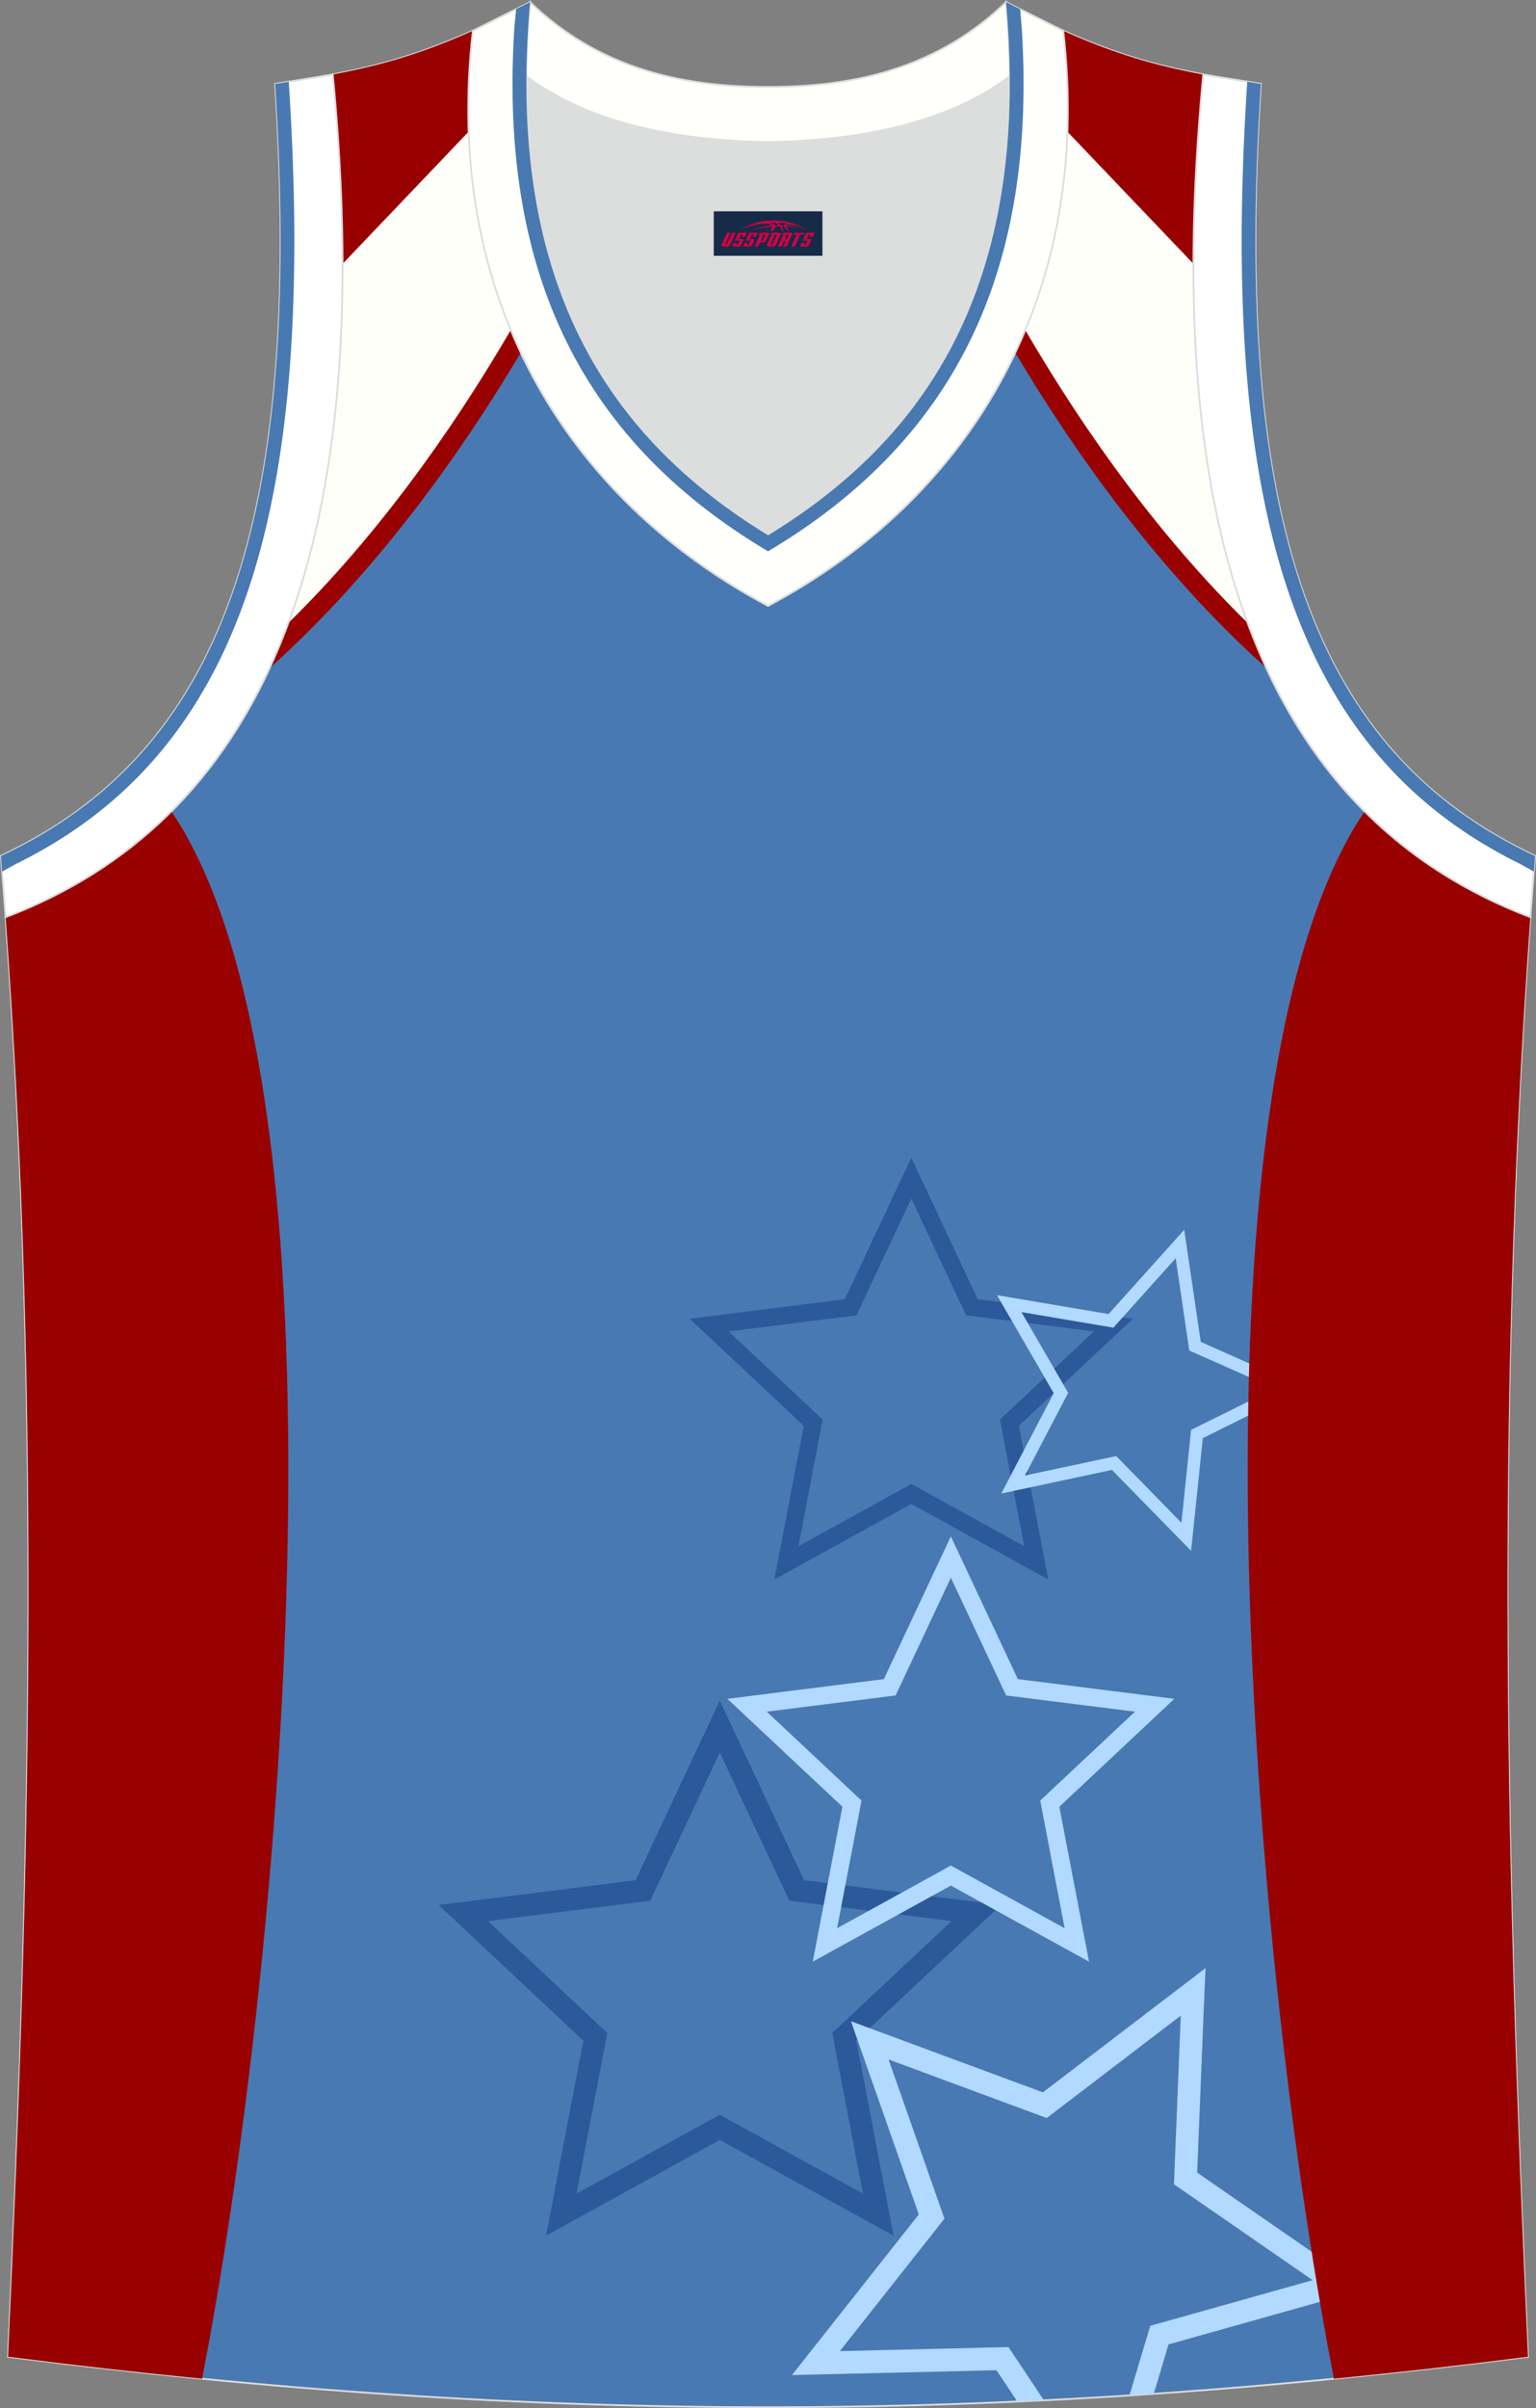 <?xml version="1.0" encoding="utf-8"?>
<!-- Generator: Adobe Illustrator 22.0.0, SVG Export Plug-In . SVG Version: 6.00 Build 0)  -->
<svg xmlns="http://www.w3.org/2000/svg" xmlns:xlink="http://www.w3.org/1999/xlink" version="1.1" id="图层_1" x="0px" y="0px" width="339.16px" height="531.42px" viewBox="0 0 339.16 531.42" enable-background="new 0 0 339.16 531.42" xml:space="preserve">
<rect x="0" y="0" width="339.16" height="531.42" fill="#808080" stroke="none"/>
<g>
	<path fill="#4879B3" stroke="#DCDDDD" stroke-width="0.4" stroke-miterlimit="22.926" d="M337.39,520.09   c-4.79-104.03-7.35-208.9,0.52-317.69h-0.01c-54.56-20.79-82.7-77.28-72.22-185.96l0.02,0c-10.66-2-19.75-4.62-30.94-9.67   c6.71,58.03-20.2,102.99-65.17,126.92C124.6,109.77,97.7,64.81,104.4,6.78c-11.19,5.04-20.28,7.66-30.94,9.66h0.02   C83.96,125.12,55.82,181.61,1.25,202.4l-0.01,0c7.88,108.78,5.32,213.65,0.53,317.69C118.13,534.93,221.02,534.93,337.39,520.09   L337.39,520.09z"/>
	<path fill="#990000" d="M66.88,127.87c10.36-10.97,19.91-23.14,28.62-35.93c5.41-7.94,10.48-16.12,15.22-24.4   c1.27,3.52,2.69,6.94,4.27,10.28c-3.85,6.47-7.91,12.87-12.17,19.13c-12.68,18.63-27.15,36.01-43.29,50.5   C62.34,141.39,64.79,134.88,66.88,127.87L66.88,127.87z M103.81,35.09L75.59,64.67c0.07-4.17,0.07-8.45-0.01-12.82l27.82-29.15   C103.35,26.91,103.49,31.04,103.81,35.09z"/>
	<path fill="#FFFFFA" d="M63.68,137.47c18.94-18.57,35.38-41.13,49.1-64.63c-5.53-13.27-8.75-27.94-9.31-43.81L75.64,58.2   C75.68,90.06,71.54,116.28,63.68,137.47z"/>
	<path fill="#990000" d="M75.64,58.2l27.84-29.17c-0.25-7.18,0.04-14.6,0.93-22.25c-11.19,5.04-20.28,7.66-30.94,9.66h0.02   C74.91,31.33,75.62,45.23,75.64,58.2z"/>
	<path fill="#990000" d="M37.84,179.05c41.43,61.25,24.76,253.67,6.78,345.89c-14.11-1.39-28.37-3-42.84-4.85   c4.79-104.03,7.35-208.9-0.53-317.69l0.01,0C15.26,197.07,27.52,189.37,37.84,179.05z"/>
	<path fill="#990000" d="M279.63,147.45c-16.15-14.5-30.62-31.88-43.3-50.51c-4.26-6.25-8.31-12.65-12.16-19.12   c1.58-3.33,3-6.76,4.27-10.28c4.74,8.28,9.81,16.46,15.22,24.4c8.71,12.79,18.26,24.96,28.62,35.94   C274.37,134.88,276.82,141.4,279.63,147.45L279.63,147.45z M235.77,22.7l27.81,29.14c-0.08,4.38-0.09,8.65-0.02,12.82L235.35,35.1   C235.67,31.05,235.81,26.92,235.77,22.7z"/>
	<path fill="#FFFFFA" d="M275.48,137.47c-18.93-18.57-35.38-41.13-49.1-64.63c5.53-13.27,8.76-27.94,9.31-43.81l27.83,29.16   C263.48,90.07,267.62,116.29,275.48,137.47z"/>
	<path fill="#990000" d="M263.52,58.2l-27.83-29.16c0.25-7.18-0.04-14.6-0.93-22.25c11.19,5.04,20.29,7.67,30.94,9.67l-0.02,0   C264.24,31.33,263.54,45.23,263.52,58.2z"/>
	<path fill="#2C599A" d="M202.96,259.18l12.93,27.53l30.19,3.8l4.07,0.51l-2.99,2.81l-22.19,20.81l5.72,29.89l0.77,4.02l-3.59-1.98   l-26.65-14.68l-26.65,14.68l-3.59,1.98l0.77-4.02l5.72-29.89l-22.19-20.81l-2.99-2.81l4.07-0.51l30.19-3.8l12.93-27.53l1.74-3.7   L202.96,259.18L202.96,259.18z M212.87,289.3l-11.65-24.79l-11.65,24.79l-0.45,0.97l-1.05,0.13l-27.17,3.42l19.98,18.73l0.77,0.73   l-0.2,1.04l-5.15,26.9L200.3,328l0.93-0.51l0.93,0.51l23.99,13.21l-5.15-26.9l-0.2-1.04l0.77-0.73l19.98-18.73l-27.17-3.42   l-1.05-0.13L212.87,289.3z"/>
	<path fill="#B2D9FF" d="M261.92,274.33l3.21,21.79l20.13,8.94l2.71,1.2l-2.65,1.32l-19.73,9.79l-2.28,21.91l-0.31,2.95l-2.07-2.11   l-15.41-15.74l-21.54,4.6l-2.89,0.62l1.37-2.63l10.21-19.52l-11.04-19.07l-1.49-2.56l2.92,0.49l21.72,3.68l14.72-16.39l1.98-2.21   L261.92,274.33L261.92,274.33z M262.49,297.28l-2.89-19.61l-13.25,14.75l-0.51,0.57l-0.75-0.13l-19.55-3.31l9.93,17.16l0.38,0.66   l-0.35,0.68l-9.19,17.57l19.4-4.14l0.75-0.16l0.54,0.55l13.87,14.17l2.05-19.72l0.08-0.77l0.69-0.34l17.76-8.81l-18.13-8.05   l-0.71-0.31L262.49,297.28z"/>
	<path fill="#2C599A" d="M161.14,380l16.41,34.93l38.3,4.81l5.17,0.65l-3.79,3.55l-28.16,26.41l7.26,37.92l0.98,5.1l-4.55-2.51   l-33.82-18.62l-33.82,18.62l-4.55,2.51l0.98-5.1l7.26-37.92l-28.16-26.41l-3.79-3.55l5.17-0.65l38.3-4.81L156.73,380l2.21-4.7   L161.14,380L161.14,380z M173.71,418.22l-14.78-31.46l-14.78,31.46l-0.58,1.23l-1.34,0.17l-34.47,4.33l25.35,23.77l0.98,0.92   l-0.25,1.32l-6.53,34.13l30.44-16.76l1.18-0.65l1.18,0.65l30.44,16.76l-6.53-34.13l-0.25-1.32l0.98-0.92l25.35-23.77l-34.47-4.33   l-1.34-0.17L173.71,418.22z"/>
	<path fill="#B2D9FF" d="M265.95,439.65l-1.61,39.8l32.77,22.64l4.41,3.05l-5.16,1.45l-38.34,10.77l-3.26,10.91   c-1.79,0.12-3.58,0.24-5.37,0.36l4.2-14.04l0.4-1.33l1.34-0.38l34.52-9.69l-29.5-20.38l-1.14-0.79l0.06-1.38l1.45-35.83   l-28.5,21.76l-1.1,0.84l-1.29-0.48l-33.63-12.45l11.88,33.83l0.46,1.3l-0.86,1.09l-22.23,28.14l35.85-0.85l1.39-0.03l0.77,1.16   l7.06,10.6c-1.96,0.1-3.91,0.19-5.87,0.28l-4.62-6.94l-39.81,0.94l-5.35,0.13l3.32-4.2l24.69-31.25l-13.21-37.58l-1.77-5.05   l5.02,1.86l37.36,13.83l31.65-24.16l4.26-3.25L265.95,439.65z"/>
	<path fill="#B2D9FF" d="M211.71,342.79l13.04,27.76l30.44,3.83l4.11,0.52l-3.01,2.82l-22.38,20.99l5.77,30.13l0.78,4.06l-3.62-1.99   l-26.88-14.8l-26.88,14.8l-3.62,1.99l0.78-4.06l5.77-30.13l-22.38-20.99l-3.01-2.82l4.1-0.52l30.44-3.83l13.04-27.76l1.75-3.73   L211.71,342.79L211.71,342.79z M221.7,373.17l-11.74-25l-11.74,25l-0.46,0.98l-1.06,0.14l-27.39,3.44l20.14,18.89l0.78,0.73   l-0.2,1.05l-5.19,27.12l24.19-13.32l0.93-0.52l0.93,0.52l24.19,13.32l-5.19-27.12l-0.2-1.05l0.78-0.73l20.14-18.89l-27.39-3.44   l-1.06-0.14L221.7,373.17z"/>
	<path fill="#990000" d="M301.32,179.05c-41.43,61.24-24.76,253.67-6.78,345.89c14.11-1.39,28.37-3,42.85-4.85l0,0   c-4.79-104.02-7.35-208.9,0.52-317.69h-0.01C323.89,197.07,311.63,189.37,301.32,179.05z"/>
	<path fill="#DCDDDD" d="M169.59,31.36c26.47-0.42,42.94-6.71,53.31-14.5c0.02-0.06,0.04-0.12,0.05-0.17   c0.48,51.69-21.13,81.77-53.36,101.45c-32.23-19.68-53.84-49.76-53.36-101.45c0.02,0.06,0.03,0.12,0.05,0.17   C126.65,24.66,143.13,30.94,169.59,31.36L169.59,31.36L169.59,31.36z"/>
	<path fill="#FFFFFF" stroke="#DCDDDD" stroke-width="0.4" stroke-miterlimit="22.926" d="M1.25,202.4   c54.56-20.79,82.7-77.28,72.23-185.96l-12.71,2.07c6.3,97.73-12.02,147.62-60.56,170.38L1.25,202.4z"/>
	<path fill="#FFFFFB" stroke="#DCDDDD" stroke-width="0.4" stroke-miterlimit="22.926" d="M117.04,0.47   c-5.53,61.77,17.08,96.01,52.55,117.67c35.47-21.66,58.08-55.9,52.55-117.67l12.63,6.31c6.7,58.04-20.2,103-65.18,126.92   c-44.98-23.92-71.88-68.89-65.18-126.92L117.04,0.47z"/>
	<path fill="#FFFFFB" stroke="#DCDDDD" stroke-width="0.4" stroke-miterlimit="22.926" d="M117.04,0.47   c14.83,14.31,32.94,18.76,52.55,18.71c19.62,0.05,37.73-4.4,52.55-18.71c0.5,5.63,0.77,11.02,0.82,16.2   c-0.02,0.06-0.03,0.13-0.05,0.19c-10.37,7.8-26.85,14.08-53.31,14.5c-26.46-0.42-42.94-6.71-53.31-14.5   c-0.02-0.06-0.04-0.13-0.06-0.19C116.27,11.49,116.54,6.09,117.04,0.47L117.04,0.47z"/>
	<path fill="#FFFFFF" stroke="#DCDDDD" stroke-width="0.4" stroke-miterlimit="22.926" d="M337.91,202.4   c-0.85-0.32-1.7-0.66-2.54-1c-0.84-0.34-1.67-0.69-2.5-1.05c-0.83-0.36-1.65-0.73-2.46-1.11c-0.82-0.38-1.62-0.76-2.42-1.16   c-0.8-0.4-1.6-0.8-2.38-1.21c-0.79-0.42-1.57-0.84-2.34-1.27c-0.77-0.44-1.54-0.87-2.3-1.32c-36.48-21.6-57.34-64.3-57.45-135.04   c0-1.48,0-2.96,0.02-4.46c0.02-1.5,0.04-3.01,0.07-4.53c0.04-1.52,0.08-3.06,0.13-4.6c0.06-1.55,0.12-3.11,0.19-4.68   c0.07-1.57,0.15-3.16,0.24-4.75c0.09-1.6,0.19-3.21,0.3-4.83c0.11-1.62,0.22-3.26,0.35-4.91c0.12-1.65,0.26-3.31,0.4-4.98   c0.15-1.67,0.3-3.35,0.46-5.06l0.01,0l12.7,2.06c-6.3,97.73,12.02,147.62,60.55,170.38l-1.03,13.51L337.91,202.4L337.91,202.4z"/>
	<path fill="#4879B2" d="M3.38,190.73c8.82-4.33,16.98-9.75,24.19-16.47c17.06-15.91,26.34-36.79,31.48-59.22   c3.23-14.13,4.82-28.72,5.51-43.18c0.8-16.74,0.42-33.6-0.58-50.33l-0.22-3.49l-3,0.49c6.3,97.73-12.02,147.62-60.56,170.38   l0.26,3.44L3.38,190.73z"/>
	<path fill="#4879B1" d="M113.57,6.1c-3.07,48.84,11.14,88.18,54.44,114.61l1.58,0.96l1.58-0.96   c43.25-26.4,57.48-65.69,54.45-114.46l-0.35-4.22l-3.12-1.56c0.5,5.63,0.77,11.02,0.82,16.2c0.35,37.18-10.73,63.18-28.97,82.17   c-7.12,7.42-15.34,13.77-24.4,19.29c-35.47-21.66-58.08-55.9-52.55-117.67l-3.08,1.54L113.57,6.1z"/>
	<path fill="#4879B2" d="M335.78,190.72c-8.82-4.33-16.98-9.75-24.19-16.47c-17.07-15.91-26.34-36.79-31.48-59.22   c-3.23-14.13-4.82-28.72-5.51-43.18c-0.8-16.74-0.42-33.6,0.58-50.33l0.22-3.49l3,0.49c-6.3,97.73,12.02,147.62,60.55,170.38   l-0.27,3.44L335.78,190.72z"/>
	
</g>
<g id="tag_logo">
	<rect y="46.63" fill="#162B48" width="24" height="9.818" x="157.6"/>
	<g>
		<path fill="#D30044" d="M173.56,49.82l0.005-0.011c0.131-0.311,1.085-0.262,2.351,0.071c0.715,0.24,1.44,0.54,2.193,0.9    c-0.218-0.147-0.447-0.289-0.682-0.42l0.011,0.005l-0.011-0.005c-1.478-0.845-3.218-1.418-5.1-1.62    c-1.282-0.115-1.658-0.082-2.411-0.055c-2.449,0.142-4.68,0.905-6.458,2.095c1.26-0.638,2.722-1.075,4.195-1.336    c1.467-0.18,2.476-0.033,2.771,0.344c-1.691,0.175-3.469,0.633-4.555,1.075c1.156-0.338,2.967-0.665,4.647-0.813    c0.016,0.251-0.115,0.567-0.415,0.96h0.475c0.376-0.382,0.584-0.725,0.595-1.004c0.333-0.022,0.66-0.033,0.971-0.033    C172.39,50.26,172.6,50.61,172.8,51h0.262c-0.125-0.344-0.295-0.687-0.518-1.036c0.207,0,0.393,0.005,0.567,0.011    c0.104,0.267,0.496,0.66,1.058,1.025h0.245c-0.442-0.365-0.753-0.753-0.835-1.004c1.047,0.065,1.696,0.224,2.885,0.513    C175.38,50.08,174.64,49.91,173.56,49.82z M171.12,49.73c-0.164-0.295-0.655-0.485-1.402-0.551    c0.464-0.033,0.922-0.055,1.364-0.055c0.311,0.147,0.589,0.344,0.84,0.589C171.66,49.71,171.39,49.72,171.12,49.73z M173.1,49.78c-0.224-0.016-0.458-0.027-0.715-0.044c-0.147-0.202-0.311-0.398-0.502-0.6c0.082,0,0.164,0.005,0.24,0.011    c0.72,0.033,1.429,0.125,2.138,0.273C173.59,49.38,173.21,49.54,173.1,49.78z"/>
		<path fill="#D30044" d="M160.52,51.36L159.35,53.91C159.17,54.28,159.44,54.42,159.92,54.42l0.873,0.005    c0.115,0,0.251-0.049,0.327-0.175l1.342-2.891H161.68L160.46,53.99H160.29c-0.147,0-0.185-0.033-0.147-0.125l1.156-2.504H160.52L160.52,51.36z M162.38,52.71h1.271c0.36,0,0.584,0.125,0.442,0.425L163.62,54.17C163.52,54.39,163.25,54.42,163.02,54.42H162.1c-0.267,0-0.442-0.136-0.349-0.333l0.235-0.513h0.742L162.55,53.95C162.53,54,162.57,54.01,162.63,54.01h0.18    c0.082,0,0.125-0.016,0.147-0.071l0.376-0.813c0.011-0.022,0.011-0.044-0.055-0.044H162.21L162.38,52.71L162.38,52.71z M163.2,52.64h-0.78l0.475-1.025c0.098-0.218,0.338-0.256,0.578-0.256H164.92L164.53,52.2L163.75,52.32l0.262-0.562H163.72c-0.082,0-0.12,0.016-0.147,0.071L163.2,52.64L163.2,52.64z M164.79,52.71L164.62,53.08h1.069c0.06,0,0.06,0.016,0.049,0.044    L165.36,53.94C165.34,53.99,165.3,54.01,165.22,54.01H165.04c-0.055,0-0.104-0.011-0.082-0.06l0.175-0.376H164.39L164.16,54.09C164.06,54.28,164.24,54.42,164.51,54.42h0.916c0.24,0,0.502-0.033,0.605-0.251l0.475-1.031c0.142-0.3-0.082-0.425-0.442-0.425H164.79L164.79,52.71z M165.6,52.64l0.371-0.818c0.022-0.055,0.06-0.071,0.147-0.071h0.295L166.15,52.31l0.791-0.115l0.387-0.845H165.88c-0.24,0-0.48,0.038-0.578,0.256L164.83,52.64L165.6,52.64L165.6,52.64z M168,53.1h0.278c0.087,0,0.153-0.022,0.202-0.115    l0.496-1.075c0.033-0.076-0.011-0.12-0.125-0.12H167.45l0.431-0.431h1.522c0.355,0,0.485,0.153,0.393,0.355l-0.676,1.445    c-0.06,0.125-0.175,0.333-0.644,0.327l-0.649-0.005L167.39,54.42H166.61l1.178-2.558h0.785L168,53.1L168,53.1z     M170.59,53.91c-0.022,0.049-0.06,0.076-0.142,0.076h-0.191c-0.082,0-0.109-0.027-0.082-0.076l0.944-2.051h-0.785l-0.987,2.138    c-0.125,0.273,0.115,0.415,0.453,0.415h0.72c0.327,0,0.649-0.071,0.769-0.322l1.085-2.384c0.093-0.202-0.06-0.355-0.415-0.355    h-1.533l-0.431,0.431h1.38c0.115,0,0.164,0.033,0.131,0.104L170.59,53.91L170.59,53.91z M173.31,52.78h0.278    c0.087,0,0.158-0.022,0.202-0.115l0.344-0.753c0.033-0.076-0.011-0.12-0.125-0.12h-1.402l0.425-0.431h1.527    c0.355,0,0.485,0.153,0.393,0.355l-0.529,1.124c-0.044,0.093-0.147,0.18-0.393,0.18c0.224,0.011,0.256,0.158,0.175,0.327    l-0.496,1.075h-0.785l0.54-1.167c0.022-0.055-0.005-0.087-0.104-0.087h-0.235L172.54,54.42h-0.785l1.178-2.558h0.785L173.31,52.78L173.31,52.78z M175.88,51.87L174.7,54.42h0.785l1.184-2.558H175.88L175.88,51.87z M177.39,51.8l0.202-0.431h-2.1l-0.295,0.431    H177.39L177.39,51.8z M177.37,52.71h1.271c0.36,0,0.584,0.125,0.442,0.425l-0.475,1.031c-0.104,0.218-0.371,0.251-0.605,0.251    h-0.916c-0.267,0-0.442-0.136-0.349-0.333l0.235-0.513h0.742L177.54,53.95c-0.022,0.049,0.022,0.06,0.082,0.06h0.18    c0.082,0,0.125-0.016,0.147-0.071l0.376-0.813c0.011-0.022,0.011-0.044-0.049-0.044h-1.069L177.37,52.71L177.37,52.71z     M178.18,52.64H177.4l0.475-1.025c0.098-0.218,0.338-0.256,0.578-0.256h1.451l-0.387,0.845l-0.791,0.115l0.262-0.562h-0.295    c-0.082,0-0.12,0.016-0.147,0.071L178.18,52.64z"/>
	</g>
</g>
</svg>
